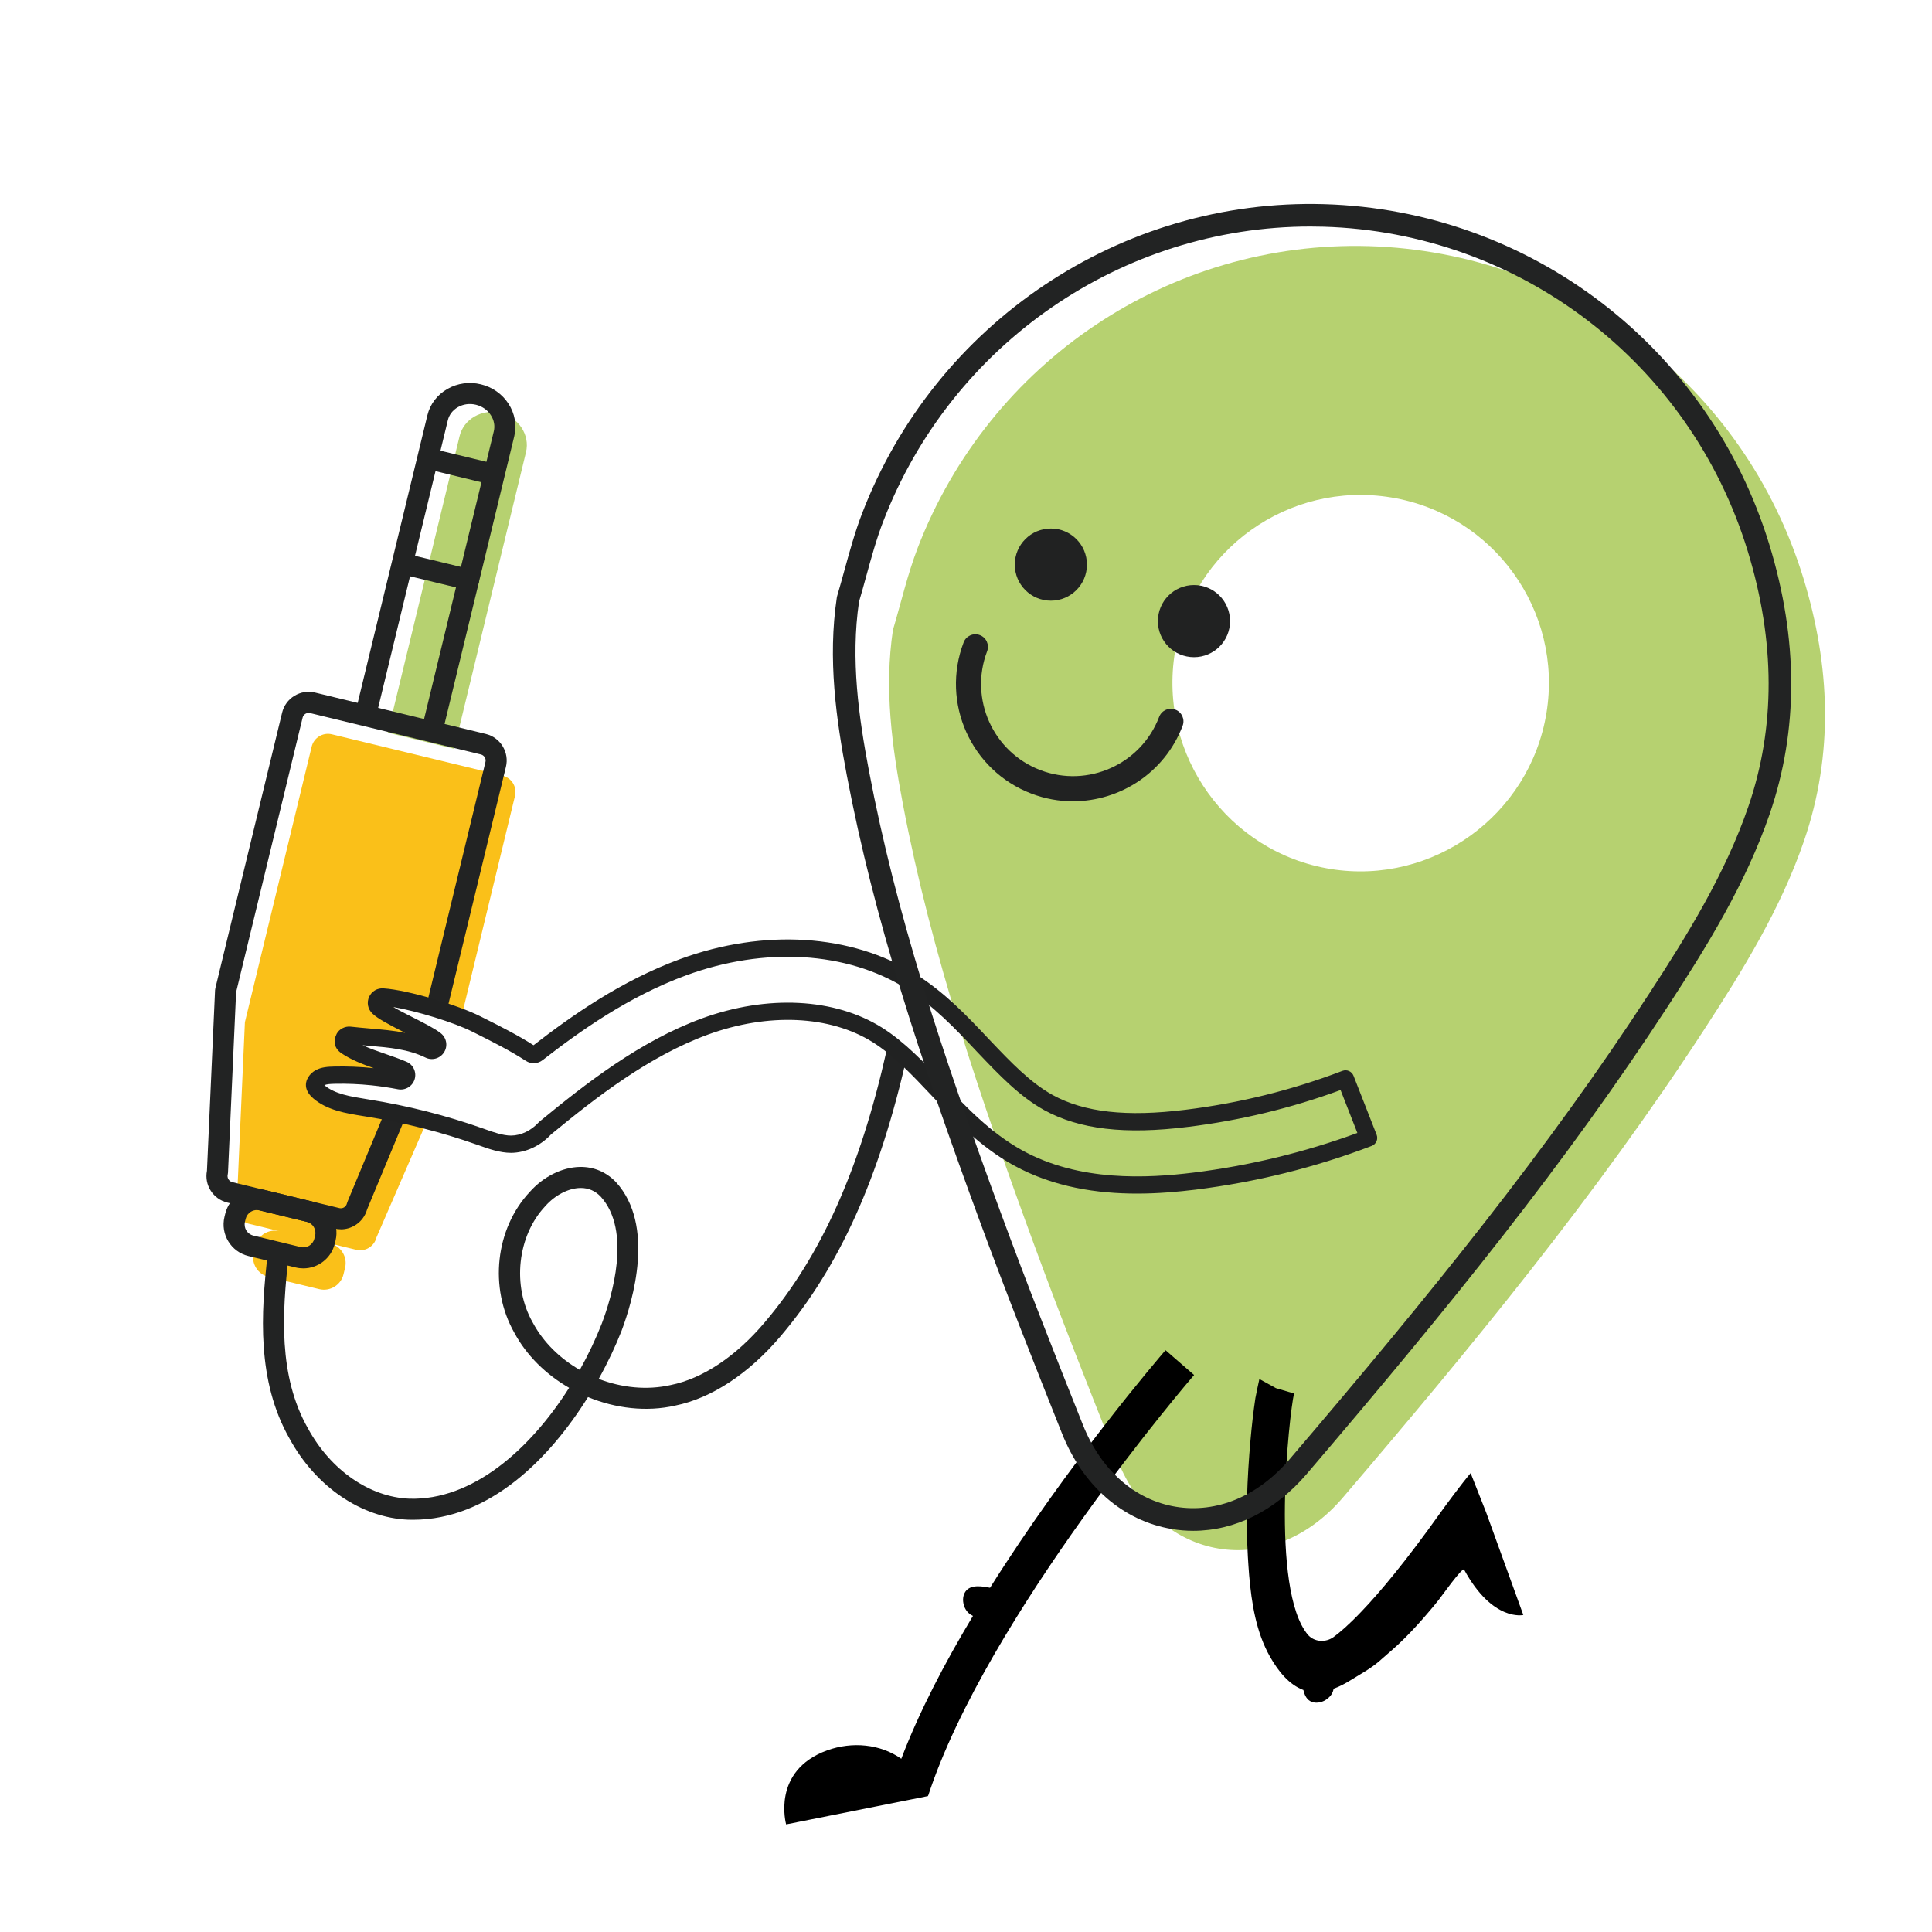 <?xml version="1.0" encoding="UTF-8"?><svg id="Capa_1" xmlns="http://www.w3.org/2000/svg" viewBox="0 0 800 800"><defs><style>.cls-1{fill:#222323;}.cls-2{fill:#fac019;}.cls-3{fill:#b6d170;}.cls-4{fill:#212222;}</style></defs><path class="cls-3" d="M160.55,303.39l29.76-122.8c1.72-7.11,9.32-11.43,16.88-9.6h0c7.56,1.83,12.34,9.15,10.61,16.26l-29.76,122.8"/><path class="cls-2" d="M98.05,498.4l3.36-75.13,27.65-114.11c.9-3.7,4.66-6,8.36-5.1l70.73,17.14c3.7.9,6,4.66,5.1,8.36l-22.46,92.69c-6.81-2.08-13.71-3.78-19.76-7.69-6.34-4.1-12.2,6.02-5.9,10.09,4.51,2.91,9.46,4.79,14.52,6.41-.34.66-.65,1.37-.66,2,0,.09,0,.16,0,.24-1.79-.6-3.91-.86-5.72-1.46-5.59-1.83-11.3-2.75-17.07-3.85-7.36-1.4-10.49,9.87-3.11,11.27,4.66.89,9.4,1.51,13.96,2.84.75.22,1.5.46,2.24.7-.21.22-.42.44-.62.7-1.36,1.75-1.84,3.99-1.54,6.14-2.11-.89-4.19-1.87-6.21-2.5-6.93-2.16-14.36-2.12-21.43-3.62-7.35-1.56-10.46,9.71-3.11,11.27,8.22,1.75,16.72,1.68,24.62,4.78,5.41,2.12,10.58,4.22,16.17,3.77l-21.29,49.07c-.9,3.7-4.66,6-8.36,5.1l-10.74-2.6c4.44,1.08,7.19,5.59,6.12,10.03l-.67,2.75c-1.08,4.44-5.59,7.19-10.03,6.12l-21.06-5.1c-4.44-1.08-7.19-5.59-6.12-10.03l.67-2.75c1.08-4.44,5.59-7.19,10.03-6.12l-12.57-3.05c-3.7-.9-6-4.66-5.1-8.36Z"/><path class="cls-1" d="M141.15,509.04c2.05,0,4.06-.56,5.86-1.66,2.47-1.5,4.23-3.84,5-6.6l15.12-36.35c.92-2.22-.13-4.77-2.35-5.7-2.23-.92-4.77.13-5.7,2.35l-15.23,36.63c-.09.21-.16.43-.21.65-.16.66-.57,1.22-1.16,1.58-.59.36-1.28.47-1.93.31l-44.37-10.75c-1.35-.33-2.22-1.75-1.89-3.1.07-.27.11-.55.12-.83l3.35-74.71,27.55-113.7c.16-.66.57-1.22,1.16-1.58.59-.36,1.28-.47,1.93-.31l70.73,17.14c.66.16,1.22.57,1.58,1.16.36.59.47,1.28.31,1.93l-24.04,99.19c-.57,2.34.87,4.7,3.21,5.26,2.34.56,4.7-.87,5.26-3.21l24.04-99.19c.71-2.92.23-5.95-1.34-8.53-1.57-2.58-4.05-4.39-6.97-5.1l-70.73-17.14c-2.92-.71-5.95-.23-8.53,1.34-2.58,1.57-4.39,4.05-5.1,6.97l-27.65,114.11c-.07.27-.11.55-.12.83l-3.35,74.76c-1.17,5.89,2.52,11.73,8.41,13.16l44.37,10.75c.88.21,1.78.32,2.66.32Z"/><path class="cls-1" d="M122.43,524.84h0l-19.59-4.75c-7.19-1.74-11.63-9.02-9.89-16.21l.31-1.28c.84-3.48,2.99-6.42,6.06-8.29,3.07-1.87,6.67-2.44,10.15-1.6l19.59,4.75c7.19,1.74,11.63,9.02,9.89,16.21l-.31,1.28c-1.49,6.14-7,10.26-13.05,10.26-1.04,0-2.1-.12-3.16-.38ZM123.45,520.61h.01-.01ZM103.87,501.76c-1.08.66-1.83,1.69-2.13,2.9l-.31,1.28c-.61,2.52.94,5.07,3.47,5.68l19.59,4.75c2.52.61,5.07-.94,5.68-3.47l.31-1.28c.61-2.52-.94-5.07-3.47-5.68l-19.59-4.75c-.36-.09-.73-.13-1.1-.13-.85,0-1.7.24-2.45.7Z"/><path class="cls-1" d="M178.95,306.79c1.97,0,3.75-1.34,4.23-3.33l29.76-122.8c1.12-4.62.26-9.42-2.41-13.52-2.62-4.01-6.67-6.86-11.41-8-4.74-1.15-9.64-.48-13.81,1.89-4.25,2.42-7.21,6.29-8.33,10.91l-29.76,122.8c-.57,2.34.87,4.7,3.21,5.26,2.34.57,4.7-.87,5.26-3.21l29.76-122.8c.55-2.26,2.03-4.17,4.17-5.39,2.23-1.27,4.87-1.62,7.45-1,2.57.62,4.76,2.15,6.16,4.3,1.35,2.06,1.79,4.44,1.24,6.7l-29.76,122.8c-.57,2.34.87,4.7,3.21,5.26.34.08.69.12,1.03.12Z"/><path class="cls-1" d="M204.1,200.72c1.97,0,3.75-1.34,4.23-3.33.57-2.34-.87-4.7-3.21-5.26l-25.53-6.19c-2.34-.57-4.7.87-5.26,3.21-.57,2.34.87,4.7,3.21,5.26l25.53,6.19c.34.08.69.12,1.03.12Z"/><path class="cls-1" d="M194.08,244.37c1.97,0,3.75-1.34,4.23-3.33.57-2.34-.87-4.7-3.21-5.26l-26.06-6.31c-2.34-.57-4.7.87-5.26,3.21-.57,2.34.87,4.7,3.21,5.26l26.06,6.31c.34.08.69.12,1.03.12Z"/><path class="cls-1" d="M169.13,629.28c-19.52-.79-38.4-13.69-49.24-33.58-13.63-23.97-11.83-51.9-9.08-76.21.27-2.39,2.44-4.12,4.82-3.84,2.39.27,4.11,2.43,3.84,4.82-2.6,22.94-4.33,49.23,8.04,70.99,9.42,17.29,25.51,28.45,41.94,29.11,26.07.83,49.97-20.26,66.21-45.9-9.54-5.49-17.62-13.35-22.71-22.85-10.51-18.56-7.83-43.04,6.39-58.25,5.65-6.36,13.41-10.23,20.76-10.37,5.77-.09,10.92,2.06,15.01,6.35,16.21,17.87,6.98,48.97,2.24,61.57-2.35,5.99-5.51,12.8-9.44,19.85,9.51,3.67,20.01,4.77,29.83,2.54,13.2-2.66,26.98-11.84,38.82-25.84,23.4-27.54,39.47-63.34,50.56-112.66.53-2.35,2.86-3.82,5.21-3.3,2.35.53,3.83,2.86,3.3,5.21-11.41,50.75-28.07,87.73-52.41,116.38-13.1,15.49-28.63,25.7-43.64,28.73-11.88,2.7-24.65,1.19-36.1-3.53-15.74,25.23-40.71,50.81-72.45,50.8-.63,0-1.26,0-1.89-.03ZM240.26,491.92c-4.9.09-10.44,2.96-14.44,7.48-.03.03-.06.06-.08.09-11.53,12.3-13.76,32.97-5.18,48.08.02.03.04.07.06.1,4.35,8.15,11.28,14.88,19.46,19.58,3.54-6.33,6.61-12.83,9.13-19.25,4.16-11.05,12.43-38.28-.48-52.51-2.26-2.37-5.03-3.57-8.22-3.57-.08,0-.16,0-.24,0Z"/><path class="cls-3" d="M379.96,226.97c29.77-77.44,104.71-127.43,186.86-125.05,83.18,2.42,155.44,57.45,179.97,137.63,11.04,36.09,12.6,72.62.2,108.69-9.69,28.2-25.33,53.53-41.52,78.38-44.61,68.48-96.4,131.43-149.38,193.45-29.61,34.67-76.45,26.94-93.4-15.57-11.76-29.48-23.44-59-34.37-88.79-21.96-59.81-42.56-120.08-54.47-182.88-4.5-23.71-7.76-47.59-4.1-71.99,3.37-11.31,6-22.9,10.22-33.87ZM486.53,269.99c-7.04,42.58,22.05,83.07,64.57,89.86,42.24,6.74,82.33-22.26,89.25-64.58,6.92-42.32-21.89-82.33-64.3-89.29-42.45-6.97-82.5,21.67-89.51,64.01Z"/><path d="M494.45,569.36c-.88.97-85.76,99.77-110.07,174.07l-.13-.08.09.35-58.82,11.74s-6.26-22.19,16.99-30.65c10.35-3.73,21.96-2.66,30.7,3.48,7.35-19.36,17.95-39.65,29.67-59.15-1.34-.63-2.57-1.67-3.38-3.4-1-2.28-.99-4.8.22-6.61,2.11-3.16,7-2.29,10.23-1.65,32.55-51.75,70.3-95.62,72.67-98.37l11.82,10.26Z"/><path d="M608.95,609.97l6.47,16.4,15.35,42.36s-12.67,2.97-24.52-18.79c-.67-1.19-9.86,11.75-10.39,12.37-1.47,1.87-2.97,3.69-4.53,5.48-3.06,3.61-6.23,7.1-9.57,10.44-3.37,3.41-6.98,6.4-10.56,9.56-3.51,3.07-7.89,5.43-11.88,7.91-2.29,1.42-4.64,2.69-7.1,3.56-.23,1.46-.95,2.84-2.43,4.03-1.93,1.61-4.46,2.17-6.52,1.45-2.12-.74-3.09-2.77-3.56-4.95-5.96-2.18-10.45-7.87-13.73-13.61-5.86-10.26-7.73-22.32-8.74-33.95-.21-2.51-.36-5-.52-7.53-.95-16.18-.35-32.45,1.1-48.57.51-5.76,1.15-11.47,2.01-17.21.05-.42,1.6-7.86,1.65-7.89l6.86,3.78,7.5,2.21c-2.01,8.38-10.01,81.2,5.77,99.95,2.68,3,7.31,3.25,10.57.91,2.55-1.87,6.3-5.04,11.51-10.52,7.58-7.9,18.28-20.63,32.77-41.01,1.88-2.66,8.86-12.12,12.5-16.37Z"/><path class="cls-4" d="M419.78,482.57c-14.28-7.91-24.96-19.28-34.39-29.32-7.53-7.98-15.32-16.24-24.03-21.72-17.7-11.08-43.22-12.25-68.26-3.12-24.43,8.95-46.31,26-64.92,41.32-4.5,4.81-10.51,7.58-16.56,7.64-4.68-.02-9.26-1.65-13.31-3.1l-.74-.26c-14.79-5.24-30.25-9.16-45.94-11.67l-1.1-.18c-7.42-1.19-15.08-2.42-20.83-7.36-1.61-1.41-2.56-2.83-2.91-4.4-.66-3.2,1.61-6.02,3.94-7.26,2.33-1.28,4.98-1.45,7.72-1.51,5.29-.13,10.71.09,16.12.65.07,0,.13.01.2.02-4.66-1.64-9.34-3.45-13.35-6.15-2.87-1.94-3.61-4.86-2.04-8.01.01-.03.03-.06.04-.09,1.03-1.94,3.45-3.19,5.76-2.94,2.74.31,5.42.54,8.01.77,5,.43,9.85.84,14.6,1.8-6.61-3.36-11.45-5.9-13.61-8.02-1.89-1.82-2.42-4.53-1.33-6.91,1.07-2.33,3.43-3.69,6.01-3.48,10.17.66,31.12,7.05,39.95,11.52l2.08,1.04c6.37,3.2,13.56,6.82,20.04,10.97,15.45-11.98,36.21-26.71,60.75-35.68,34.56-12.68,70.95-10.38,97.35,6.15,12.22,7.66,21.53,17.54,30.51,27.08l.56.59c8.47,8.9,16.48,17.31,25.77,22.47,13.15,7.21,30.64,9.15,55.05,6.11,22.2-2.72,44.06-8.13,64.95-16.1,1.84-.7,3.89.21,4.6,2.04l9.56,24.41c.35.89.33,1.88-.06,2.75-.39.87-1.11,1.55-2,1.89-23.42,8.92-47.98,15.01-73.01,18.11-7.06.86-15.31,1.62-24.16,1.62-16.23,0-34.46-2.55-51.04-11.7ZM555.1,451.36c-20.43,7.5-41.71,12.63-63.3,15.27-25.97,3.24-44.83,1.03-59.38-6.94-10.26-5.7-18.63-14.49-27.5-23.81l-.57-.6c-8.69-9.23-17.67-18.77-29.11-25.93-24.54-15.36-58.59-17.42-91.1-5.49-23.95,8.76-44.36,23.37-59.45,35.11-2.02,1.58-4.82,1.7-6.96.3-6.32-4.12-13.61-7.79-20.09-11.05l-2.04-1.02c-7.56-3.83-23.08-8.57-32.78-10.22,2.52,1.45,5.76,3.09,8.24,4.35,4.64,2.35,9.02,4.58,11.46,6.5,2.41,1.9,3,5.3,1.37,7.87-1.63,2.62-4.95,3.57-7.7,2.22-7.2-3.5-14.8-4.15-23.61-4.9-.81-.07-1.63-.14-2.46-.22,2.98,1.36,6.26,2.49,9.47,3.6,2.74.95,5.85,2.02,8.72,3.24,2.83,1.2,4.28,4.33,3.38,7.27-.89,2.88-3.81,4.66-6.8,4.14-.02,0-.04,0-.07-.01-3.67-.71-7.36-1.26-11-1.64-5.11-.53-10.22-.74-15.2-.62-1.71.04-3.31.11-4.3.56.02.02.04.03.06.05,4.2,3.61,10.85,4.67,17.3,5.71l1.1.18c16.11,2.58,31.99,6.61,47.2,11.99l.75.27c3.67,1.31,7.47,2.67,10.89,2.68,4.11-.03,8.29-2.04,11.48-5.51.11-.12.23-.23.36-.34,19.1-15.73,41.62-33.31,67.19-42.67,27.1-9.88,54.95-8.47,74.52,3.78,9.49,5.97,17.59,14.56,25.45,22.89,9.06,9.65,19.34,20.58,32.63,27.95,23.79,13.13,51.84,11.56,70.86,9.24,23.25-2.88,46.09-8.41,67.95-16.43l-6.95-17.75ZM165.49,447.53h0,0ZM220.28,433.33s0,0,0,0c0,0,0,0,0,0ZM221.64,433.28s0,0,0,0c0,0,0,0,0,0ZM179.33,431.5s0,0-.01,0c0,0,0,0,.01,0ZM159.18,414.56s0,0,0,0c0,0,0,0,0,0Z"/><circle class="cls-4" cx="435.14" cy="233.79" r="14.94"/><circle class="cls-4" cx="494.4" cy="257.19" r="14.94"/><path class="cls-4" d="M444.3,331.79c19.56,0,38.03-11.91,45.4-31.24,1.02-2.68-.32-5.69-3.01-6.71-2.69-1.02-5.69.32-6.71,3.01-7.49,19.64-29.56,29.53-49.2,22.04-19.64-7.49-29.53-29.56-22.04-49.2,1.02-2.68-.32-5.69-3.01-6.71-2.68-1.02-5.69.32-6.71,3.01-9.53,25,3.06,53.1,28.06,62.63,5.67,2.16,11.5,3.18,17.23,3.19Z"/><path class="cls-1" d="M485.32,633.14c-20.26-3.35-36.88-17.78-45.58-39.61-11.28-28.28-23.23-58.44-34.42-88.91-24.64-67.11-43.37-124.01-54.68-183.62-4.4-23.19-7.94-48.15-4.13-73.56.03-.22.08-.43.14-.64,1.05-3.53,2.05-7.17,3.02-10.69,2.14-7.77,4.34-15.81,7.31-23.53,30.38-79.03,107.28-130.5,191.36-128.04,85.21,2.48,159.27,59.11,184.3,140.94,12.03,39.32,12.08,76.86.15,111.58-10.01,29.12-26.25,55.2-42.02,79.41-42.41,65.1-90.53,124.61-149.74,193.93-12.99,15.2-29.7,23.47-46.91,23.47-2.93,0-5.87-.24-8.81-.72ZM365.71,215.93c-2.8,7.29-4.95,15.1-7.02,22.65-.95,3.46-1.93,7.04-2.98,10.56-3.53,23.92-.11,47.83,4.12,70.11,11.19,58.98,29.79,115.47,54.27,182.14,11.15,30.36,23.07,60.45,34.33,88.67,7.47,18.71,21.47,31.05,38.42,33.85,16.9,2.79,34.06-4.35,47.08-19.59,58.97-69.05,106.88-128.29,149.01-192.97,15.45-23.72,31.35-49.24,41.01-77.35,11.28-32.81,11.2-68.41-.25-105.8-23.86-77.98-94.44-131.96-175.63-134.32-1.83-.05-3.64-.08-5.46-.08-77.96,0-148.6,48.52-176.89,122.13Z"/></svg>
